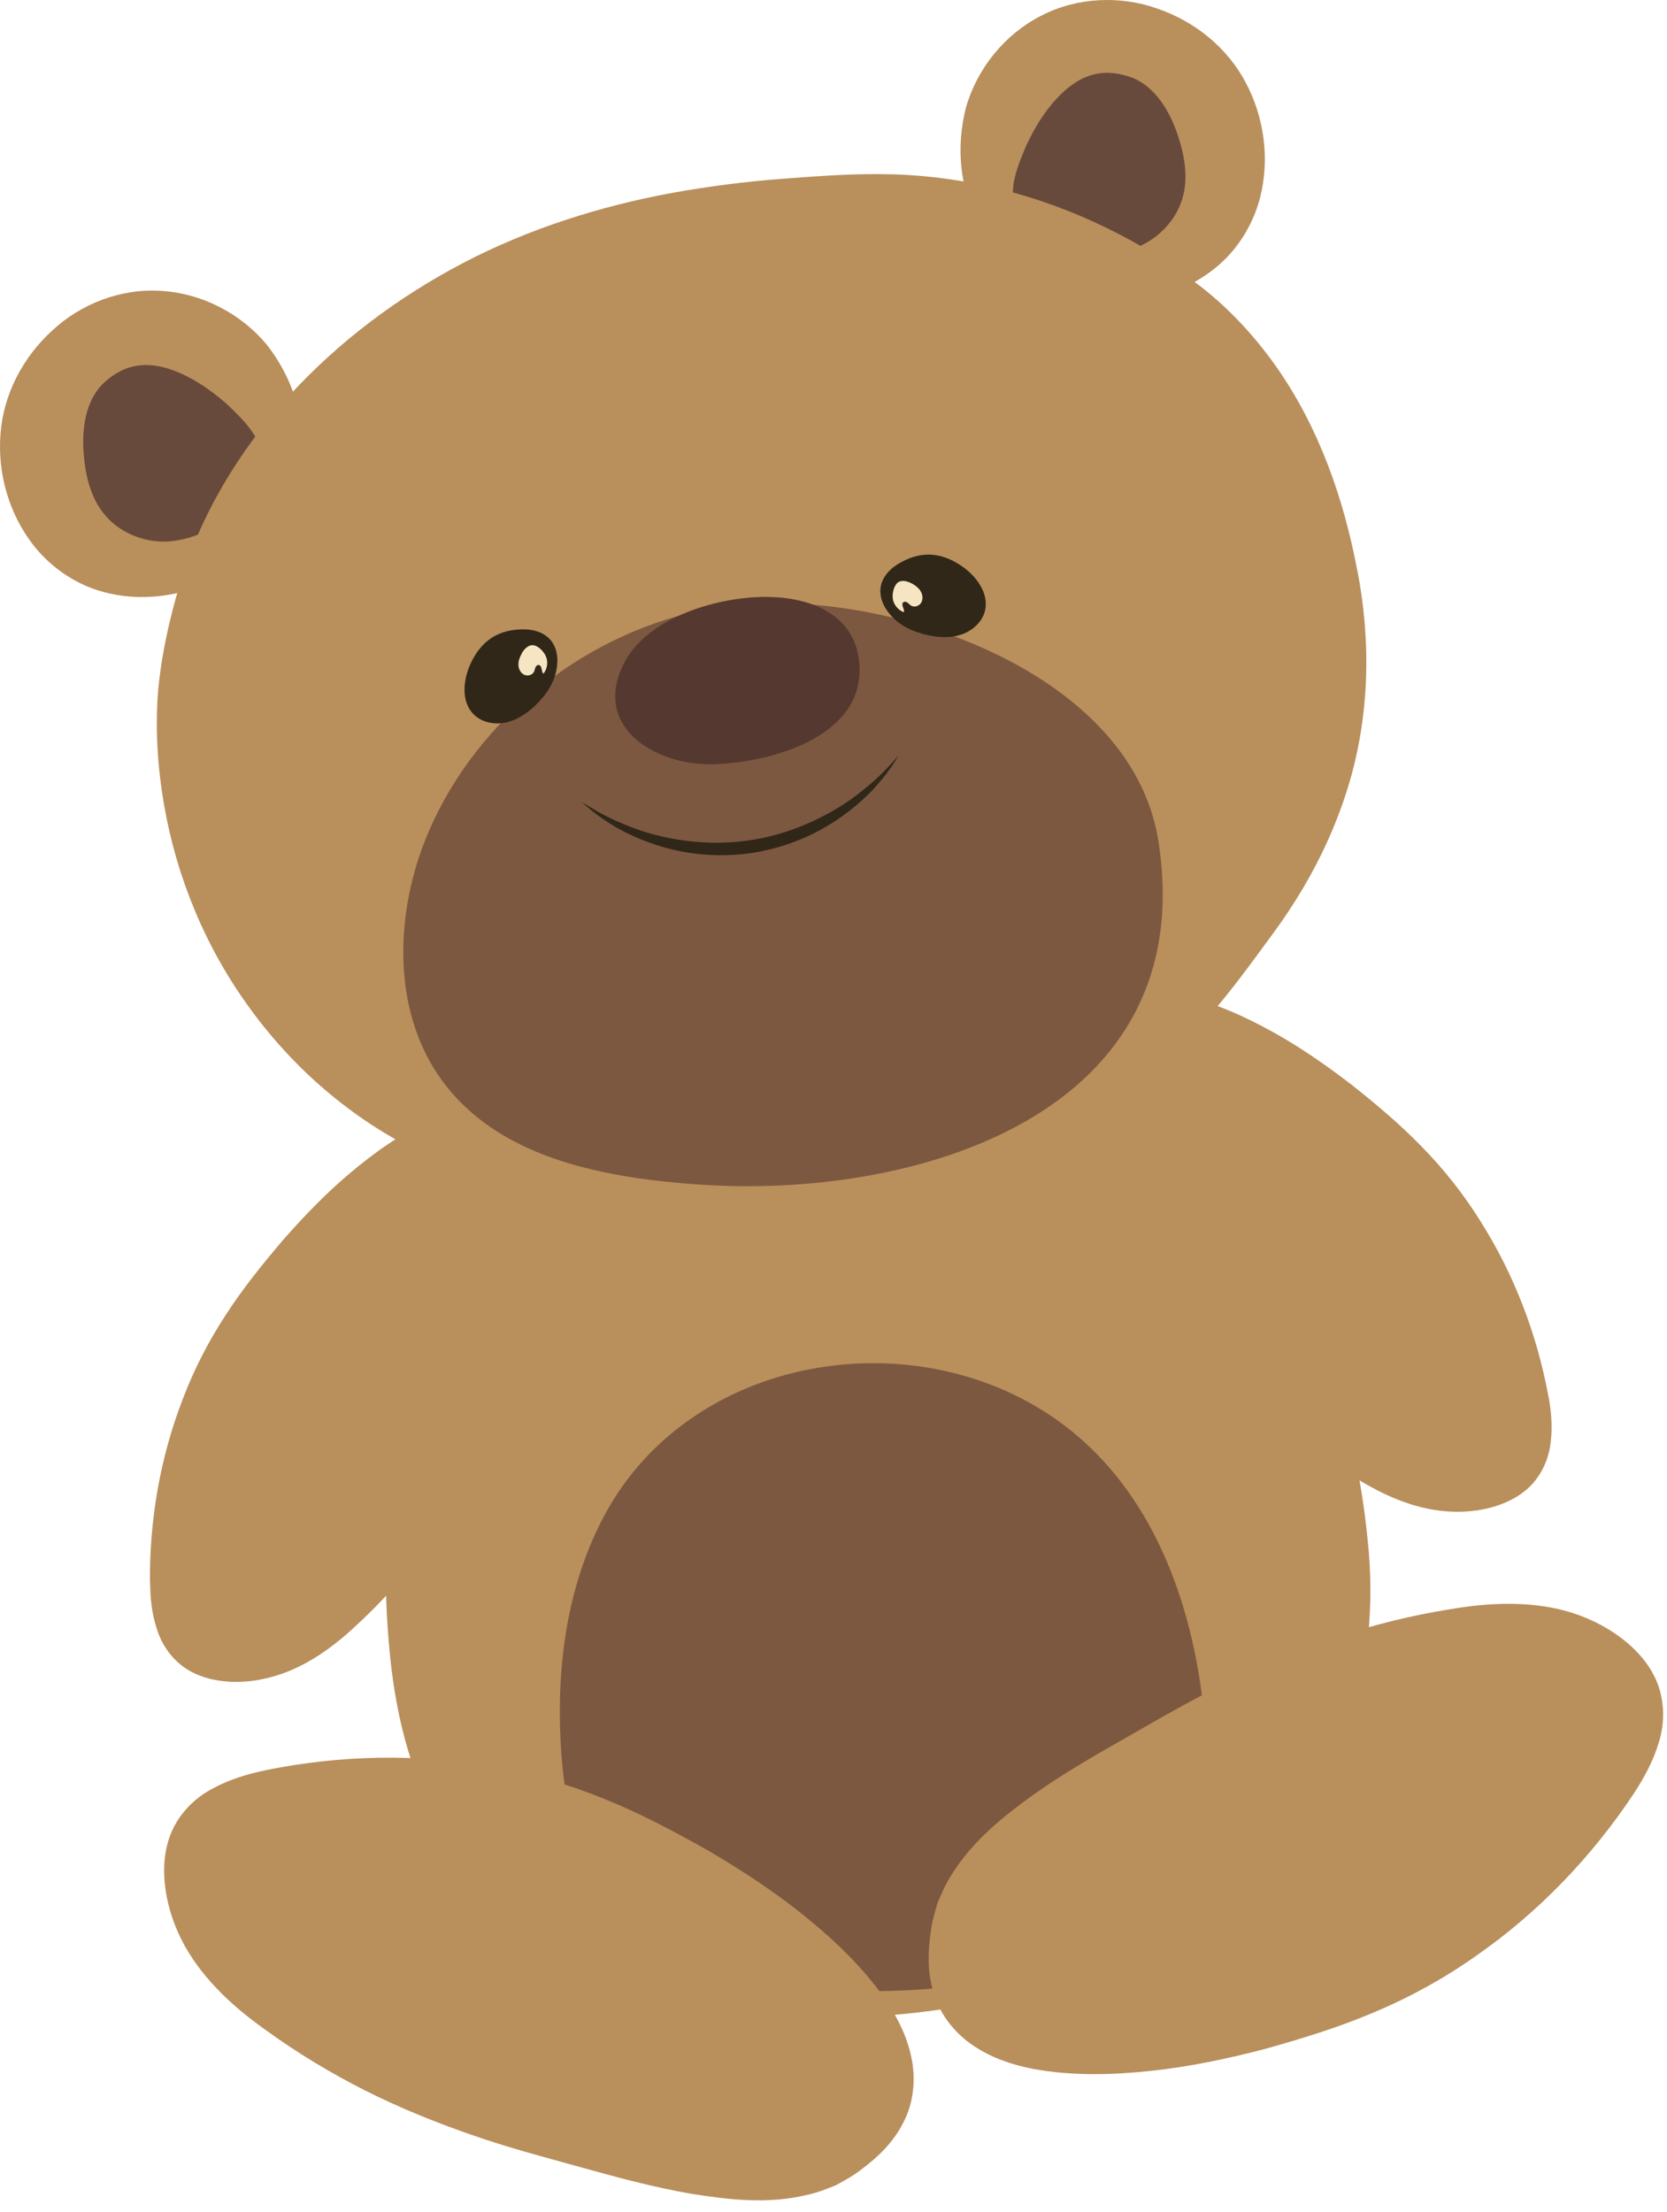 <svg width="101" height="134" viewBox="0 0 101 134" fill="none" xmlns="http://www.w3.org/2000/svg">
<path d="M79.22 110.191C82.208 105.318 83.226 99.362 82.522 93.687C81.322 83.978 77.495 74.195 69.16 68.44C56.155 59.459 36.114 62.728 28.291 76.981C24.619 83.674 23.714 91.604 24.366 99.212C25.121 108.005 28.259 113.877 36.194 117.906C43.182 121.452 51.498 122.085 59.138 120.776C65.985 119.599 75.398 116.424 79.22 110.196V110.191Z" fill="#B98F5C"/>
<path d="M70.653 114.105C72.647 110.819 73.326 106.804 72.856 102.978C72.055 96.433 69.501 89.837 63.94 85.957C55.261 79.902 41.888 82.106 36.668 91.715C34.218 96.227 33.614 101.574 34.049 106.703C34.553 112.631 36.646 116.59 41.942 119.306C46.605 121.696 52.154 122.123 57.252 121.241C61.821 120.447 68.103 118.307 70.653 114.108V114.105Z" fill="#7D5840"/>
<path d="M79.145 110.143C81.153 106.832 82.255 103.005 82.428 99.159C82.621 95.309 81.861 91.482 80.862 87.781C79.825 84.09 78.357 80.531 76.364 77.308C75.346 75.714 74.244 74.171 72.959 72.792C71.669 71.418 70.267 70.151 68.733 69.049C62.594 64.641 54.518 62.887 46.944 64.266C43.159 64.946 39.51 66.428 36.353 68.609C33.174 70.766 30.575 73.73 28.793 77.088C26.988 80.455 25.942 84.179 25.388 87.95C24.849 91.726 24.858 95.576 25.224 99.375C25.595 103.15 26.481 106.907 28.483 110.017C29.478 111.564 30.711 112.953 32.132 114.134C33.553 115.321 35.157 116.306 36.832 117.155C40.185 118.862 43.886 119.852 47.647 120.321C51.418 120.771 55.264 120.719 59.058 120.189C62.852 119.645 66.623 118.684 70.168 117.169C73.677 115.645 77.063 113.431 79.145 110.143ZM79.295 110.232C78.278 111.907 76.885 113.323 75.351 114.528C73.822 115.748 72.12 116.733 70.379 117.615C66.871 119.35 63.105 120.536 59.26 121.338C55.404 122.122 51.418 122.403 47.464 122.018C43.511 121.653 39.594 120.607 35.988 118.848C32.423 117.085 29.046 114.514 26.912 110.992C24.746 107.493 23.883 103.441 23.559 99.525C23.221 95.6 23.329 91.622 23.995 87.725C24.647 83.832 25.946 80.019 27.944 76.61C29.909 73.158 32.752 70.278 36.002 68.083C39.271 65.898 42.995 64.453 46.836 63.689C50.681 62.929 54.673 62.844 58.565 63.506C62.453 64.176 66.248 65.607 69.578 67.82C71.219 68.956 72.757 70.245 74.122 71.709C75.492 73.162 76.674 74.785 77.701 76.488C78.747 78.181 79.586 79.991 80.28 81.839C80.993 83.682 81.532 85.586 81.945 87.504C82.358 89.427 82.677 91.36 82.864 93.311C83.08 95.262 83.08 97.241 82.888 99.187C82.494 103.075 81.335 106.903 79.295 110.232Z" fill="#B98F5C"/>
<path d="M9.175 95.854C9.198 97.814 9.639 100.004 11.595 100.994C13.119 101.768 15.22 101.571 16.913 100.839C18.611 100.112 19.976 98.925 21.223 97.716C25.027 94.029 28.108 89.864 30.421 85.475C32.508 81.507 35.711 75.522 33.825 71.409C29.253 61.438 17.476 75.752 14.564 79.884C11.098 84.804 9.104 90.333 9.17 95.849L9.175 95.854Z" fill="#B98F5C"/>
<path d="M9.264 95.853C9.287 96.777 9.391 97.715 9.714 98.573C10.043 99.422 10.605 100.187 11.388 100.609C12.158 101.05 13.067 101.162 13.944 101.092C14.822 101.022 15.689 100.778 16.477 100.407C18.072 99.652 19.376 98.428 20.679 97.143C21.974 95.834 23.245 94.502 24.45 93.11C26.894 90.352 29.107 87.35 30.843 84.039C31.72 82.393 32.545 80.719 33.127 78.96C33.722 77.22 34.074 75.362 33.872 73.618C33.83 73.177 33.708 72.764 33.591 72.352C33.422 71.962 33.267 71.573 33.028 71.198C32.583 70.452 32.048 69.767 31.391 69.331C30.092 68.416 28.371 68.67 26.814 69.397C25.247 70.142 23.798 71.245 22.452 72.459C21.106 73.674 19.817 74.983 18.597 76.361C16.125 79.1 13.916 82.008 12.148 85.235C10.385 88.448 9.217 92.106 9.259 95.849L9.264 95.853ZM9.086 95.858C9.053 92.111 9.695 88.316 11.079 84.747C11.754 82.96 12.641 81.244 13.691 79.64C14.737 78.022 15.933 76.554 17.167 75.1C18.428 73.674 19.751 72.29 21.228 71.052C22.701 69.814 24.291 68.665 26.134 67.858C27.062 67.474 28.076 67.174 29.164 67.164C30.242 67.146 31.391 67.483 32.245 68.173C33.113 68.843 33.685 69.734 34.112 70.626C34.341 71.062 34.501 71.554 34.656 72.042C34.754 72.544 34.853 73.036 34.857 73.538C34.951 75.536 34.355 77.403 33.708 79.171C33.038 80.944 32.203 82.632 31.368 84.311C30.543 85.985 29.712 87.692 28.76 89.325C27.808 90.962 26.762 92.547 25.613 94.062C24.45 95.562 23.174 96.984 21.786 98.283C20.422 99.591 18.803 100.839 16.895 101.462C15.942 101.772 14.948 101.931 13.959 101.885C12.974 101.833 11.965 101.584 11.149 101.003C10.338 100.426 9.77 99.572 9.494 98.658C9.198 97.748 9.1 96.796 9.095 95.858H9.086Z" fill="#B98F5C"/>
<path d="M16.144 107.339C13.794 107.827 11.271 108.859 10.535 111.438C9.963 113.446 10.69 115.922 11.956 117.789C13.227 119.655 14.962 121.016 16.707 122.235C22.016 125.94 27.729 128.674 33.535 130.428C38.778 132.014 46.709 134.467 51.207 131.249C62.106 123.44 42.197 112.634 36.56 110.102C29.849 107.086 22.748 105.975 16.144 107.339Z" fill="#B98F5C"/>
<path d="M16.168 107.447C15.061 107.681 13.959 108.024 13.007 108.619C12.064 109.21 11.276 110.064 10.948 111.1C10.601 112.127 10.676 113.244 10.962 114.276C11.248 115.317 11.754 116.292 12.378 117.151C13.64 118.895 15.417 120.176 17.265 121.442C19.136 122.689 21.031 123.904 22.982 125.03C26.87 127.3 30.969 129.298 35.355 130.597C37.531 131.267 39.735 131.868 41.977 132.159C43.093 132.323 44.223 132.384 45.335 132.342C46.446 132.318 47.544 132.13 48.562 131.812C49.078 131.661 49.547 131.413 50.016 131.183C50.447 130.892 50.874 130.616 51.268 130.236C52.06 129.527 52.759 128.73 53.13 127.839C53.922 126.066 53.219 124.064 51.985 122.361C50.724 120.659 49.063 119.172 47.295 117.84C45.523 116.503 43.651 115.26 41.719 114.121C37.854 111.79 33.854 109.815 29.572 108.446C25.308 107.076 20.647 106.528 16.163 107.447H16.168ZM16.121 107.236C20.614 106.326 25.313 106.213 29.914 107.048C32.217 107.447 34.482 108.108 36.649 108.995C38.834 109.872 40.875 110.969 42.905 112.109C44.908 113.291 46.873 114.557 48.707 116.044C50.536 117.521 52.281 119.163 53.683 121.189C54.363 122.216 54.959 123.36 55.221 124.659C55.493 125.949 55.358 127.408 54.729 128.589C54.129 129.79 53.191 130.677 52.22 131.404C51.751 131.779 51.193 132.088 50.644 132.384C50.067 132.618 49.495 132.848 48.895 132.97C46.517 133.547 44.144 133.265 41.869 132.9C39.585 132.506 37.367 131.901 35.158 131.286C32.958 130.681 30.716 130.086 28.535 129.321C26.35 128.561 24.197 127.689 22.119 126.643C20.046 125.593 18.048 124.392 16.168 123.032C14.277 121.7 12.411 120.044 11.206 117.906C10.61 116.836 10.202 115.673 10.028 114.472C9.86 113.281 9.925 112.01 10.432 110.899C10.938 109.787 11.829 108.91 12.861 108.366C13.888 107.803 15.005 107.47 16.13 107.236H16.121Z" fill="#B98F5C"/>
<path d="M98.909 108.582C100.227 106.58 101.277 104.061 99.973 101.716C98.96 99.887 96.695 98.653 94.481 98.231C92.263 97.809 90.073 98.076 87.976 98.447C81.603 99.577 75.627 101.683 70.281 104.553C65.45 107.142 58.11 111.016 57.205 116.466C55.015 129.697 76.739 123.257 82.517 121.062C89.393 118.45 95.199 114.215 98.904 108.577L98.909 108.582Z" fill="#B98F5C"/>
<path d="M98.815 108.521C99.434 107.574 99.969 106.551 100.222 105.458C100.471 104.37 100.424 103.212 99.922 102.25C99.444 101.28 98.599 100.543 97.666 100.013C96.728 99.483 95.682 99.146 94.632 98.981C92.507 98.644 90.34 98.991 88.141 99.403C85.932 99.844 83.737 100.328 81.561 100.909C77.204 102.053 72.898 103.54 68.879 105.721C66.867 106.786 64.883 107.921 63.091 109.304C62.186 109.98 61.346 110.735 60.587 111.551C59.813 112.353 59.175 113.258 58.678 114.21C58.42 114.684 58.26 115.186 58.096 115.683C57.998 116.194 57.89 116.691 57.876 117.24C57.815 118.3 57.89 119.36 58.256 120.251C58.95 122.066 60.863 122.985 62.936 123.313C65.033 123.628 67.256 123.506 69.451 123.196C71.65 122.887 73.85 122.446 76.022 121.883C80.397 120.799 84.628 119.364 88.624 117.305C92.606 115.261 96.292 112.353 98.81 108.53L98.815 108.521ZM98.998 108.643C96.465 112.461 93.22 115.866 89.374 118.529C87.465 119.876 85.397 121.01 83.235 121.916C81.068 122.84 78.85 123.51 76.608 124.139C74.357 124.72 72.068 125.213 69.728 125.457C67.392 125.705 64.995 125.776 62.571 125.335C61.365 125.091 60.136 124.702 59.03 123.965C57.927 123.248 56.989 122.117 56.6 120.837C56.178 119.566 56.211 118.272 56.389 117.071C56.455 116.471 56.633 115.861 56.811 115.265C57.055 114.693 57.294 114.121 57.632 113.614C58.908 111.527 60.784 110.045 62.65 108.699C64.54 107.363 66.543 106.223 68.536 105.093C70.52 103.962 72.528 102.799 74.61 101.8C76.692 100.792 78.831 99.887 81.04 99.155C83.244 98.433 85.51 97.865 87.803 97.499C90.082 97.106 92.568 96.955 94.936 97.612C96.114 97.95 97.225 98.484 98.196 99.207C99.157 99.934 100.006 100.876 100.438 102.021C100.865 103.165 100.855 104.417 100.513 105.529C100.185 106.65 99.631 107.677 98.998 108.638V108.643Z" fill="#B98F5C"/>
<path d="M93.717 84.536C94.069 86.464 94.059 88.696 92.334 90.047C90.987 91.098 88.886 91.309 87.085 90.919C85.284 90.53 83.713 89.63 82.255 88.682C77.813 85.798 73.986 82.308 70.872 78.439C68.058 74.95 63.762 69.692 64.822 65.293C67.392 54.628 81.701 66.405 85.355 69.903C89.702 74.064 92.728 79.105 93.722 84.532L93.717 84.536Z" fill="#B98F5C"/>
<path d="M93.806 84.517C93.984 85.441 94.069 86.393 93.956 87.341C93.862 88.288 93.468 89.235 92.784 89.962C92.094 90.685 91.151 91.126 90.195 91.365C89.228 91.599 88.225 91.641 87.23 91.519C85.237 91.275 83.408 90.361 81.818 89.338C80.205 88.33 78.681 87.186 77.25 85.934C75.829 84.672 74.497 83.317 73.25 81.891C72.002 80.474 70.858 78.955 69.723 77.473C68.578 75.986 67.434 74.49 66.435 72.881C65.455 71.273 64.517 69.556 64.221 67.577C64.132 67.084 64.132 66.583 64.132 66.071C64.188 65.56 64.249 65.049 64.39 64.575C64.639 63.618 65.028 62.629 65.75 61.808C66.454 60.969 67.518 60.415 68.578 60.228C69.647 60.026 70.698 60.129 71.683 60.326C73.648 60.767 75.43 61.588 77.114 62.516C78.803 63.45 80.364 64.547 81.879 65.706C83.371 66.892 84.825 68.107 86.161 69.49C87.503 70.86 88.698 72.375 89.707 73.998C91.752 77.234 93.112 80.831 93.801 84.513L93.806 84.517ZM93.628 84.55C92.948 80.868 91.095 77.506 88.75 74.692C86.396 71.868 83.666 69.439 80.716 67.225C79.257 66.109 77.743 65.072 76.186 64.139C74.633 63.206 72.996 62.404 71.317 61.972C69.648 61.559 67.912 61.639 66.815 62.788C66.252 63.342 65.863 64.116 65.567 64.936C65.403 65.354 65.323 65.762 65.234 66.179C65.201 66.606 65.159 67.037 65.201 67.474C65.337 69.228 66.046 70.982 66.96 72.572C67.87 74.185 69 75.672 70.178 77.116C72.518 80.034 75.271 82.547 78.198 84.784C79.651 85.919 81.152 86.98 82.676 88.016C84.205 89.029 85.72 89.976 87.432 90.413C88.276 90.624 89.172 90.694 90.049 90.596C90.921 90.497 91.794 90.211 92.465 89.629C93.149 89.062 93.553 88.204 93.712 87.308C93.867 86.403 93.782 85.465 93.632 84.55H93.628Z" fill="#B98F5C"/>
<path d="M14.925 33.823C12.087 36.243 7.678 36.604 4.485 34.681C1.291 32.758 -0.459 28.697 0.348 25.052C1.155 21.413 4.452 18.463 8.162 18.069C16.726 17.159 21.486 28.232 14.929 33.818L14.925 33.823Z" fill="#B98F5C"/>
<path d="M14.953 33.856C13.152 35.361 10.797 36.22 8.382 36.168C7.181 36.135 5.962 35.877 4.864 35.333C3.767 34.794 2.791 33.997 2.036 33.044C0.531 31.122 -0.154 28.664 0.029 26.296C0.203 23.913 1.37 21.666 3.139 20.049C4.879 18.407 7.345 17.45 9.798 17.624C12.251 17.774 14.615 19.007 16.181 20.902C17.682 22.83 18.536 25.311 18.259 27.726C17.997 30.141 16.744 32.332 14.957 33.846L14.953 33.856ZM14.896 33.79C16.688 32.275 17.663 29.959 17.673 27.703C17.71 27.421 17.635 27.14 17.621 26.858C17.579 26.582 17.598 26.296 17.523 26.023C17.377 25.48 17.307 24.921 17.073 24.405C16.735 23.336 16.111 22.389 15.445 21.507C14.015 19.814 11.965 18.66 9.737 18.459C7.505 18.257 5.235 18.984 3.457 20.414C1.68 21.831 0.428 24.002 0.32 26.31C0.207 28.617 1.131 30.892 2.608 32.566C3.345 33.415 4.236 34.104 5.216 34.63C6.21 35.132 7.299 35.46 8.424 35.605C9.554 35.737 10.713 35.652 11.834 35.371C12.95 35.075 14.005 34.527 14.901 33.786L14.896 33.79Z" fill="#B98F5C"/>
<path d="M6.168 23.252C5.202 24.265 4.841 25.719 4.785 27.116C4.728 28.575 4.996 30.113 5.91 31.248C6.994 32.59 8.86 33.148 10.567 32.904C14.062 32.411 18.095 28.913 15.431 25.555C13.386 22.975 9.09 20.189 6.173 23.247L6.168 23.252Z" fill="#684A3C"/>
<path d="M6.201 23.28C5.169 24.358 4.977 25.934 5.057 27.337C5.155 28.758 5.479 30.16 6.346 31.187C7.195 32.219 8.626 32.852 10.061 32.81C11.496 32.744 12.898 32.116 13.986 31.21C15.07 30.315 15.933 29.053 15.858 27.759C15.82 26.464 14.737 25.418 13.719 24.457C12.664 23.528 11.468 22.731 10.136 22.314C9.47 22.116 8.748 22.037 8.049 22.206C7.35 22.365 6.722 22.778 6.201 23.28ZM6.14 23.219C6.661 22.689 7.27 22.248 7.983 21.966C8.696 21.676 9.493 21.648 10.258 21.737C11.82 21.924 13.189 22.764 14.352 23.739C14.92 24.255 15.459 24.785 15.914 25.432C16.402 26.07 16.693 26.9 16.702 27.73C16.716 28.565 16.407 29.363 15.961 30.01C15.515 30.666 14.911 31.164 14.287 31.595C13.663 32.031 12.973 32.346 12.27 32.603C11.566 32.857 10.839 33.044 10.084 33.096C8.598 33.204 6.966 32.838 5.812 31.689C4.663 30.516 4.358 28.814 4.508 27.327C4.644 25.826 5.127 24.316 6.145 23.219H6.14Z" fill="#B98F5C"/>
<path d="M64.836 17.859C68.405 18.942 72.588 17.512 74.75 14.473C76.912 11.433 76.884 7.011 74.689 3.995C72.494 0.979 68.292 -0.404 64.737 0.717C56.525 3.306 56.591 15.359 64.836 17.859Z" fill="#B98F5C"/>
<path d="M64.85 17.816C65.966 18.14 67.153 18.219 68.292 18.046C69.432 17.858 70.529 17.469 71.51 16.897C72.485 16.311 73.353 15.579 74.061 14.721C74.751 13.848 75.294 12.859 75.627 11.789C76.308 9.665 76.251 7.212 75.219 5.139C74.197 3.066 72.18 1.579 69.985 0.988C67.781 0.388 65.408 0.627 63.443 1.706C61.482 2.785 60.066 4.661 59.433 6.78C59.175 7.854 58.983 8.971 59.1 10.087C59.095 10.65 59.25 11.189 59.334 11.747C59.377 12.029 59.503 12.282 59.578 12.554C59.677 12.816 59.724 13.107 59.869 13.347C60.779 15.41 62.599 17.145 64.845 17.816H64.85ZM64.822 17.901C62.58 17.221 60.554 15.72 59.349 13.609C58.129 11.503 57.918 8.886 58.523 6.523C59.194 4.159 60.873 2.081 63.058 0.965C65.234 -0.175 67.88 -0.283 70.131 0.524C72.396 1.298 74.366 2.892 75.478 5.008C76.594 7.104 76.945 9.632 76.34 11.996C76.031 13.173 75.454 14.289 74.666 15.223C73.874 16.16 72.86 16.883 71.772 17.394C69.577 18.407 67.078 18.562 64.826 17.905L64.822 17.901Z" fill="#B98F5C"/>
<path d="M68.63 4.669C69.92 5.209 70.834 6.4 71.444 7.657C72.082 8.97 72.452 10.49 72.063 11.897C71.608 13.557 70.117 14.814 68.461 15.278C65.061 16.226 59.963 14.631 61.065 10.485C61.909 7.305 64.728 3.033 68.63 4.669Z" fill="#684A3C"/>
<path d="M68.649 4.627C70.018 5.223 71.069 6.414 71.791 7.737C72.527 9.036 72.921 10.72 72.34 12.253C71.739 13.768 70.389 14.763 68.986 15.255C68.273 15.513 67.528 15.626 66.782 15.677C66.036 15.724 65.277 15.715 64.531 15.56C63.79 15.415 63.035 15.204 62.364 14.777C61.698 14.364 61.093 13.754 60.774 12.985C60.455 12.221 60.39 11.344 60.582 10.565C60.737 9.791 61.018 9.088 61.332 8.389C62.008 7.033 62.927 5.711 64.282 4.918C64.948 4.529 65.694 4.238 66.459 4.219C67.223 4.191 67.959 4.355 68.649 4.627ZM68.611 4.712C67.931 4.459 67.19 4.332 66.487 4.463C65.778 4.585 65.15 4.951 64.62 5.397C63.56 6.311 62.786 7.517 62.191 8.792C61.642 10.082 61.065 11.47 61.548 12.671C61.993 13.886 63.293 14.697 64.643 15.086C66.004 15.485 67.542 15.499 68.883 14.983C70.215 14.453 71.275 13.299 71.641 12.014C72.025 10.725 71.758 9.308 71.284 7.967C70.797 6.649 69.995 5.284 68.616 4.707L68.611 4.712Z" fill="#B98F5C"/>
<path d="M82.151 34.555C80.815 27.492 77.757 21.254 71.754 17.108C65.999 13.131 58.931 11.058 51.938 11.353C43.285 11.719 35.012 12.751 27.227 16.916C19.84 20.869 13.682 27.196 11.248 35.343C10.478 37.913 9.92 40.671 9.92 43.372C9.92 51.237 13.307 59.042 19.057 64.407C24.15 69.163 30.392 71.536 37.305 71.892C43.773 72.225 50.287 71.55 56.553 69.927C60.385 68.933 64.32 67.526 67.748 65.373C71.683 62.901 74.047 59.75 76.823 56.167C78.826 53.582 80.43 50.679 81.462 47.575C82.841 43.424 82.986 38.921 82.156 34.56L82.151 34.555Z" fill="#B98F5C"/>
<path d="M82.062 34.569C81.635 32.411 81.054 30.277 80.233 28.237C79.379 26.216 78.343 24.256 76.997 22.534C75.656 20.813 74.094 19.261 72.321 18.008C70.548 16.756 68.635 15.687 66.637 14.838C62.645 13.131 58.345 12.211 54.044 12.118C51.91 12.099 49.692 12.254 47.516 12.404C45.335 12.577 43.158 12.788 41.006 13.135C36.7 13.787 32.461 14.941 28.516 16.812C24.577 18.67 20.914 21.198 17.922 24.396C16.435 26 15.093 27.745 14.01 29.644C12.917 31.539 12.078 33.57 11.473 35.666C10.863 37.767 10.431 39.929 10.338 42.096C10.258 44.258 10.469 46.449 10.905 48.569C12.669 57.072 18.409 64.641 26.181 68.295C30.05 70.152 34.337 70.959 38.661 71.02C43.008 71.118 47.365 70.795 51.647 70.03C55.925 69.266 60.169 68.14 64.095 66.377C66.05 65.476 67.927 64.421 69.601 63.103C71.28 61.78 72.781 60.214 74.202 58.549C74.915 57.719 75.609 56.865 76.308 56.007C77.006 55.167 77.654 54.295 78.254 53.385C79.45 51.566 80.454 49.61 81.199 47.556C82.7 43.438 82.869 38.888 82.062 34.569ZM82.236 34.536C83.08 38.874 82.986 43.438 81.664 47.71C81.007 49.84 80.083 51.889 78.943 53.817C78.371 54.778 77.752 55.716 77.086 56.612C76.434 57.503 75.782 58.394 75.107 59.281C73.756 61.044 72.288 62.784 70.548 64.257C68.818 65.753 66.848 66.939 64.817 67.924C60.732 69.894 56.366 71.043 51.976 71.897C47.567 72.685 43.074 73.041 38.595 72.872C34.107 72.755 29.524 71.836 25.444 69.805C21.345 67.812 17.804 64.758 15.15 61.1C12.476 57.452 10.704 53.179 9.939 48.756C9.555 46.542 9.409 44.296 9.564 42.054C9.747 39.817 10.235 37.627 10.863 35.497C12.125 31.206 14.488 27.295 17.485 24.012C20.487 20.719 24.103 18.004 28.061 15.931C32.029 13.858 36.349 12.493 40.743 11.682C42.943 11.288 45.156 11.002 47.375 10.833C49.598 10.668 51.788 10.495 54.072 10.561C58.598 10.687 63.063 11.85 67.092 13.83C69.113 14.81 71.017 16.006 72.785 17.389C74.558 18.773 76.082 20.447 77.363 22.267C79.919 25.934 81.415 30.207 82.231 34.545L82.236 34.536Z" fill="#B98F5C"/>
<path d="M25.983 50.355C23.831 55.35 23.681 61.597 27.076 65.847C30.598 70.26 36.78 71.381 42.413 71.765C55.409 72.656 72.776 67.577 70.187 50.97C68.503 40.159 52.365 35.188 43.144 36.843C35.696 38.18 28.985 43.395 25.983 50.355Z" fill="#7D5840"/>
<path d="M43.21 46.299C46.69 46.205 52.477 44.634 52.06 40.145C51.788 37.233 49.171 36.211 46.563 36.164C43.604 36.112 39.219 37.36 37.793 40.206C35.851 44.085 39.758 46.393 43.215 46.299H43.21Z" fill="#55382F"/>
<path d="M32.667 42.499C33.295 41.838 33.731 41.041 33.769 40.112C33.788 39.643 33.671 39.151 33.37 38.789C33 38.339 32.39 38.142 31.809 38.128C30.228 38.1 29.154 38.794 28.502 40.225C28.052 41.219 27.93 42.528 28.713 43.292C29.253 43.817 30.097 43.934 30.819 43.728C31.541 43.522 32.156 43.043 32.672 42.499H32.667Z" fill="#302719"/>
<path d="M31.612 39.596C31.494 39.803 31.405 40.033 31.41 40.272C31.415 40.511 31.532 40.755 31.738 40.867C31.949 40.98 32.249 40.91 32.352 40.699C32.395 40.614 32.404 40.52 32.437 40.436C32.475 40.352 32.554 40.272 32.643 40.286C32.747 40.3 32.798 40.422 32.817 40.525C32.836 40.628 32.845 40.75 32.929 40.811C33.15 40.534 33.215 40.145 33.094 39.812C32.995 39.54 32.704 39.207 32.418 39.113C32.057 38.991 31.757 39.315 31.602 39.596H31.612Z" fill="#F6E5C3"/>
<path d="M55.873 38.391C54.992 38.152 54.208 37.697 53.697 36.918C53.439 36.524 53.284 36.046 53.355 35.582C53.439 35.005 53.856 34.517 54.349 34.208C55.69 33.363 56.961 33.401 58.265 34.292C59.166 34.906 59.944 35.966 59.672 37.026C59.484 37.753 58.823 38.288 58.096 38.489C57.374 38.686 56.6 38.593 55.873 38.396V38.391Z" fill="#302719"/>
<path d="M55.268 35.361C55.475 35.478 55.672 35.628 55.789 35.835C55.906 36.041 55.934 36.308 55.812 36.515C55.69 36.716 55.395 36.815 55.198 36.688C55.118 36.637 55.062 36.562 54.987 36.51C54.912 36.454 54.804 36.43 54.729 36.487C54.645 36.552 54.668 36.684 54.706 36.782C54.743 36.881 54.799 36.988 54.757 37.087C54.429 36.965 54.171 36.665 54.1 36.318C54.044 36.032 54.124 35.6 54.316 35.37C54.56 35.08 54.982 35.202 55.268 35.361Z" fill="#F6E5C3"/>
<path d="M35.237 48.578C36.002 49.066 36.785 49.511 37.615 49.849C38.431 50.21 39.28 50.492 40.143 50.684C41.869 51.069 43.651 51.172 45.386 50.909C47.121 50.665 48.801 50.051 50.344 49.188C51.117 48.756 51.849 48.245 52.524 47.668C53.223 47.11 53.847 46.458 54.438 45.773C53.988 46.566 53.411 47.279 52.787 47.95C52.14 48.602 51.427 49.188 50.658 49.704C49.12 50.731 47.342 51.406 45.499 51.683C43.656 51.946 41.756 51.805 39.988 51.261C39.106 50.989 38.253 50.632 37.446 50.191C36.653 49.727 35.898 49.206 35.242 48.578H35.237Z" fill="#302719"/>
</svg>
